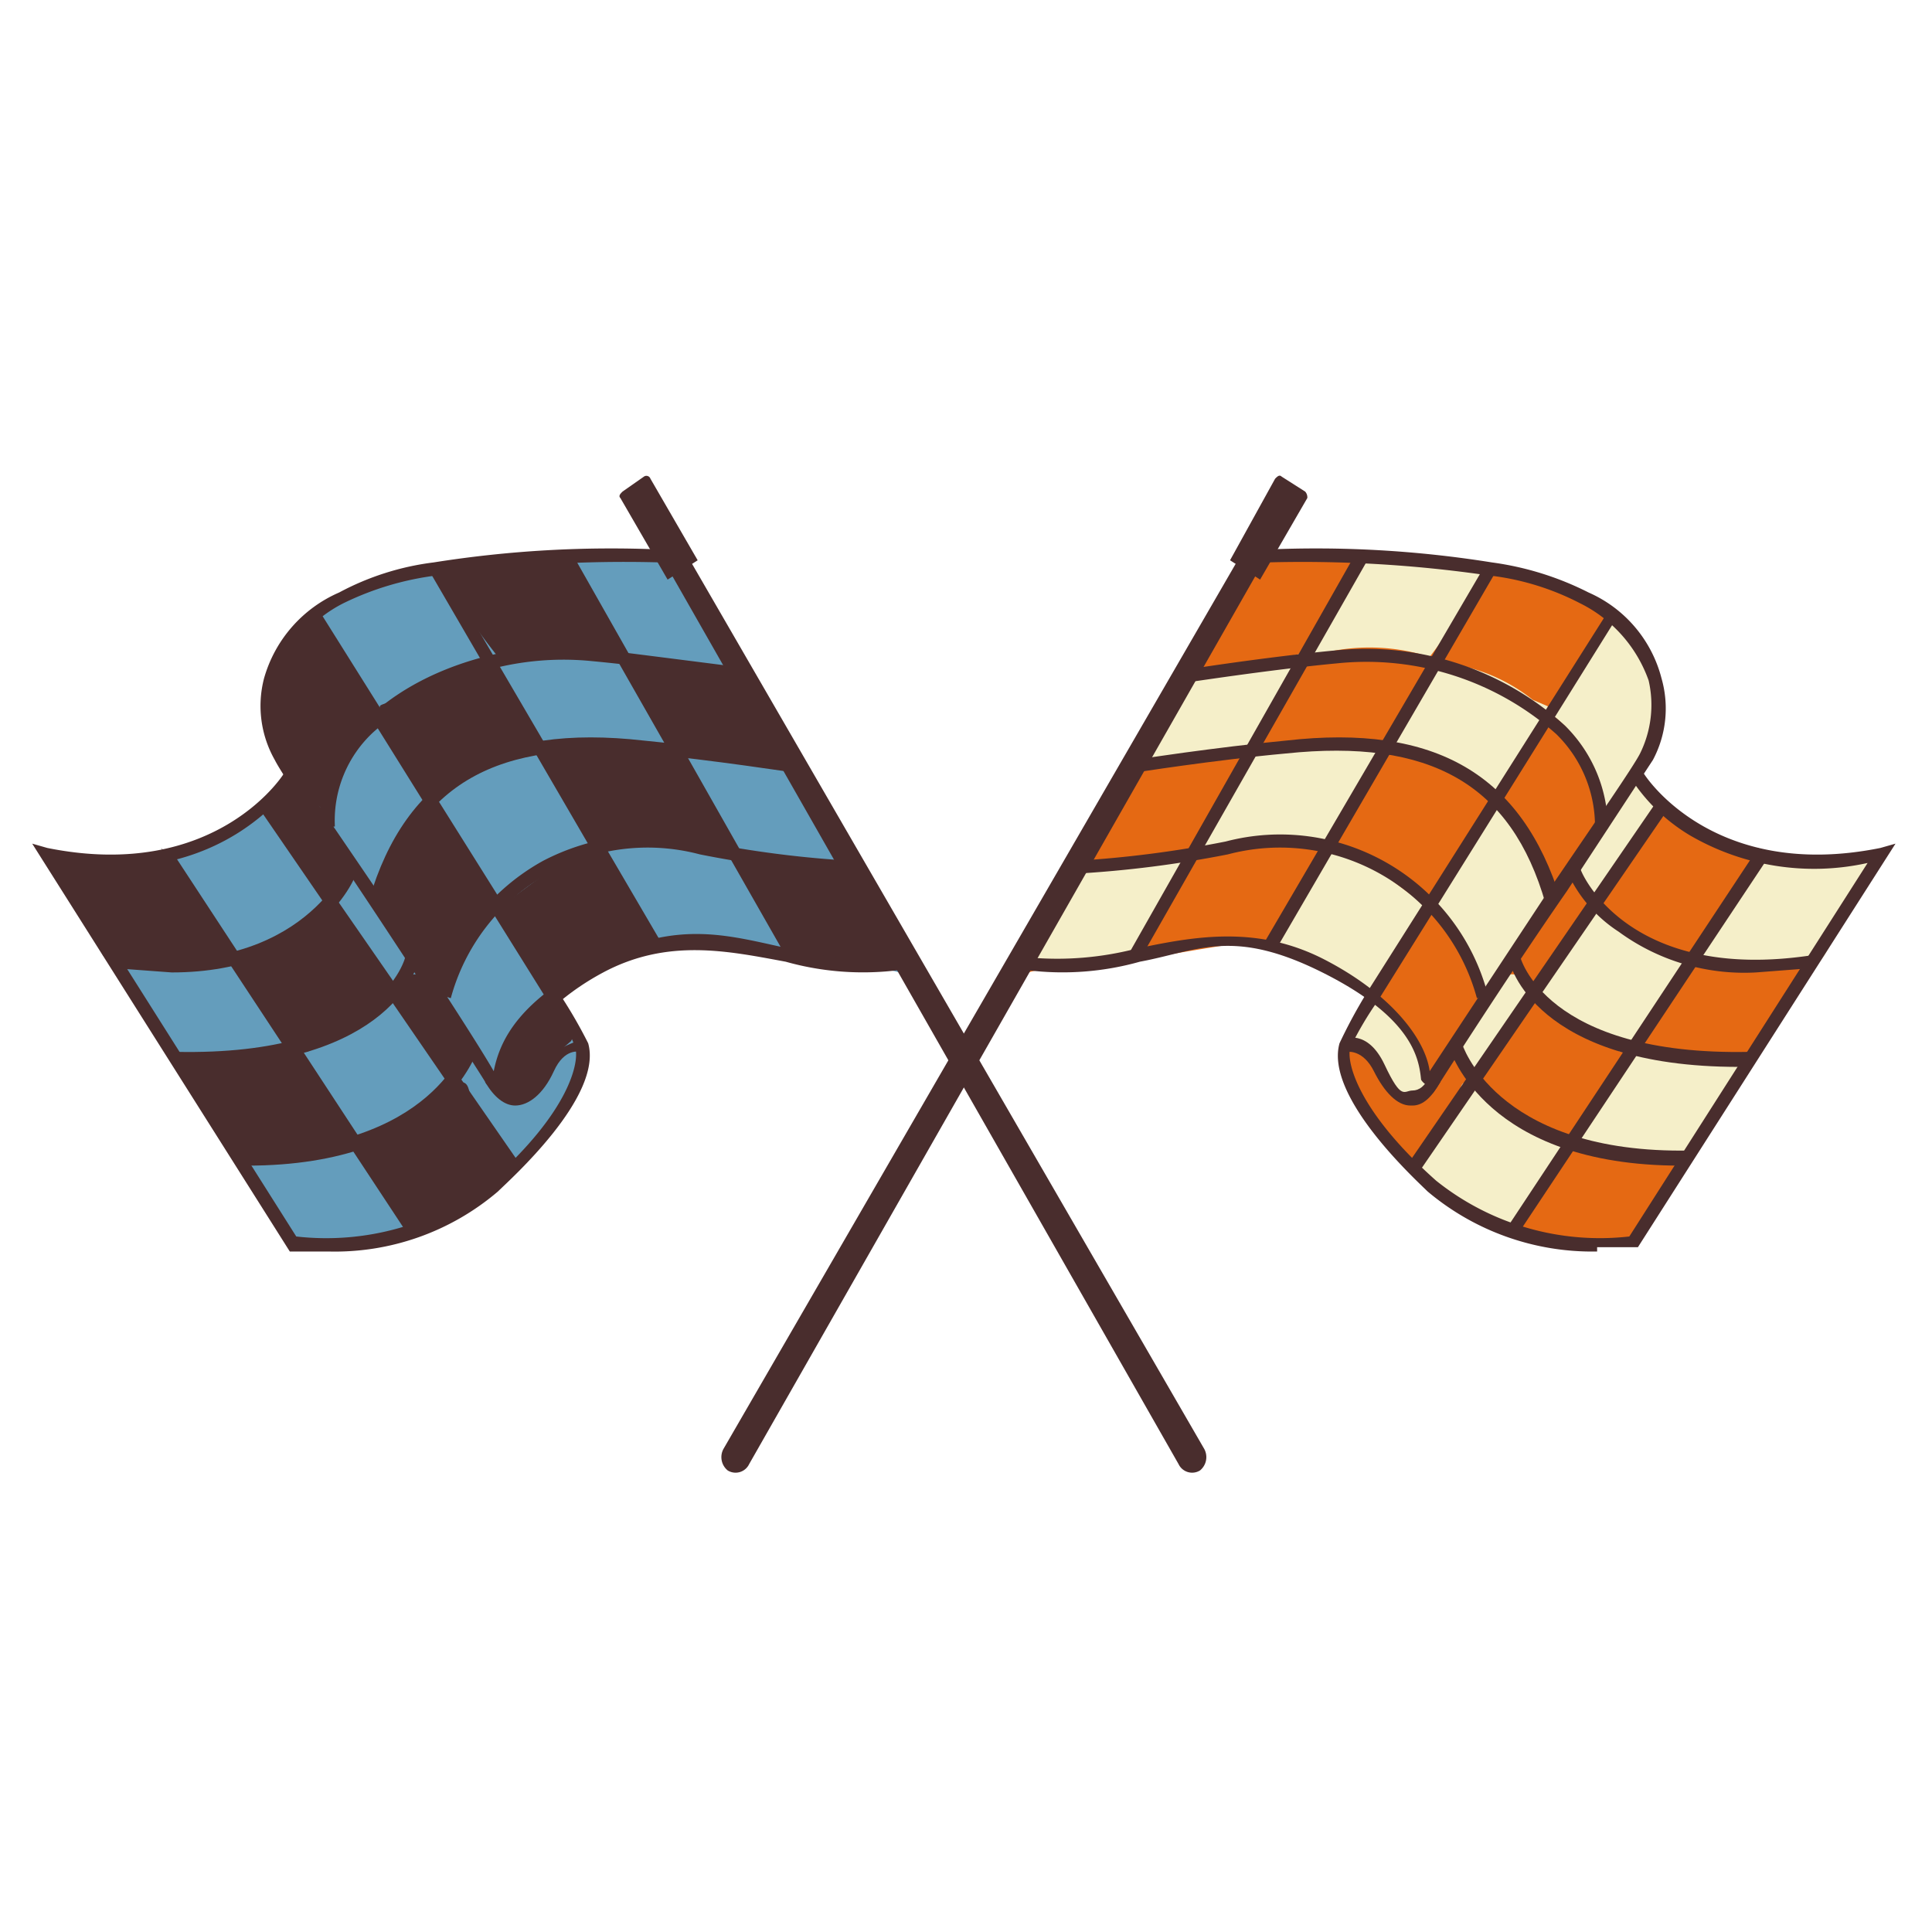 <?xml version="1.0" encoding="UTF-8"?> <svg xmlns="http://www.w3.org/2000/svg" xmlns:xlink="http://www.w3.org/1999/xlink" viewBox="0 0 90 90"> <defs> <style>.a{fill:none;}.b{fill:#e56913;}.c{fill:#f5efc9;}.d{fill:#492d2d;}.e{fill:#649dbc;}.f{clip-path:url(#a);}.g{fill:#4d7ea6;}</style> <clipPath id="a"> <rect class="a" x="-1833.7" y="-283" width="871.7" height="930"></rect> </clipPath> </defs> <title>Монтажная область 821</title> <path class="b" d="M47.2,45.5,58.9,25.7s11.2.2,13.7,1.6,4.7,2.9,4.7,4.8-1.5,3.6-.7,4.5L81,39.8l6.5.2L76.1,57.8s-4.6.9-7.1-.9-5.8-5.1-6.3-7A4.2,4.2,0,0,1,64,46.4s-3.4-2.9-6.7-2.4-4.8.9-6.8.9A12.8,12.8,0,0,0,47.2,45.5Z"></path> <path class="c" d="M81.9,40l-3.2,4.6a11.8,11.8,0,0,0,5.6.3h.4l.3-.4,2.6-4.6a10.4,10.4,0,0,1-5.8.1l.5-.4"></path> <path class="c" d="M73.1,53.4a19.1,19.1,0,0,0,4.8.6h.6a1.5,1.5,0,0,0,.5-.6l2.4-4a4.9,4.9,0,0,1-2.1,0,7.6,7.6,0,0,1-2.1-.3c-.5-.1-.9-.3-1.3.1l-1.2,1.8A21.3,21.3,0,0,0,73.1,53.4Z"></path> <path class="c" d="M71.7,45.7l-.3.6,2.8-4h0c1.6.7,2.9,2,4.5,2.5a17.6,17.6,0,0,1-2.7,4,.2.2,0,0,1-.2.2h-.3a16.3,16.3,0,0,1-3.8-2.2l-.3-.4A1.3,1.3,0,0,1,71.7,45.7Z"></path> <path class="c" d="M74.4,41.6a.3.3,0,0,1-.3.3.2.2,0,0,1-.2-.2l-.5-.7a4.3,4.3,0,0,0-.1-.5c.1-.2.2-.3.2-.4l2.7-3.9a.1.1,0,0,0,.1-.1l.2.2c.2.2.8.9.8,1.2s-.6,1-.8,1.3Z"></path> <path class="c" d="M68.8,50.3l-.8-.8-.2-.3v-.4A10.8,10.8,0,0,1,68.9,47c.4-.4.9-1.5,1.4-1.6s1,.4,1.1.8-.9,1.6-1.1,2Z"></path> <path class="c" d="M66.4,53.5a.9.9,0,0,0-.3,1.1q0,.1.3.3a14.1,14.1,0,0,0,3.5,2.3h.4a4.1,4.1,0,0,0,1.4-1.5A9.8,9.8,0,0,0,73,53.4v-.2a.1.1,0,0,0-.1-.1c-1.3-.7-2.6-1.6-3.9-2.4s-.8.3-1.2.8Z"></path> <path class="c" d="M64.5,50a5.6,5.6,0,0,0,.5.8,1.2,1.2,0,0,0,1.6,0c0-.1.1-.2.1-.3v-.2a9.5,9.5,0,0,0-2.2-3.6l-.4-.2c-.2,0-.3.2-.4.3s-.9,1.2-.5,1.7l.6.6A2,2,0,0,1,64.5,50Z"></path> <path class="c" d="M69.6,37.5c-.9,1.4-1.9,2.8-2.7,4.2a.4.4,0,0,0-.1.3c0,.1.1.2.2.4A5.3,5.3,0,0,1,68.5,45c.2.6.3,1.2.5,1.7l2.7-3.8a4.3,4.3,0,0,0,.4-.7,3.3,3.3,0,0,0-.5-2.5,4.4,4.4,0,0,0-1.5-2c-.1-.1-.3-.2-.4-.4a.4.4,0,0,1-.2-.5"></path> <path class="c" d="M74.3,29.9l-2,3.4a5.3,5.3,0,0,1,2.1,4.9c.5-.8,1.3-1.5,1.8-2.3a5.1,5.1,0,0,0,1-2.9,4.7,4.7,0,0,0-.7-2.2,2.7,2.7,0,0,0-.6-1.2c-.2-.2-.7-.8-1-.7S74.5,29.6,74.3,29.9Z"></path> <path class="c" d="M64.6,34.8A11.9,11.9,0,0,1,69,36.9l.5.2c.2,0,.3-.2.5-.4s1.3-2.1,2-3.2.1-.4.1-.6l-.7-.3A8.1,8.1,0,0,0,68,31c-1.2-.2-1.5.6-2.1,1.5Z"></path> <path class="c" d="M61.3,29.5a2.3,2.3,0,0,0-.6,1.2,9.2,9.2,0,0,1,5.9-.1c1-1.3,2-2.8,2.9-4.2L67.7,26H65.8l-1.8.2a1.1,1.1,0,0,0-.8.2,7,7,0,0,0-.6.9Z"></path> <path class="c" d="M55.6,31.2l-2,3a2.8,2.8,0,0,0-.6,1.4,22.4,22.4,0,0,0,5.1-.7,33.5,33.5,0,0,0,2.7-4.5l-3.3.8-1.6.3"></path> <path class="c" d="M47.6,45a18.7,18.7,0,0,0,4.7-.4l.5-.3.3-.4L55.4,40H53.3l-2.1.2c-.5.1-.8.1-1.1.6l-1.3,1.8A10.1,10.1,0,0,0,47.6,45Z"></path> <path class="c" d="M56,38.9a.9.9,0,0,0-.1.7.7.7,0,0,0,.6.2c1.7-.2,3.3-.9,4.9-.4h.3l.3-.2c.9-1.5,1.9-3,2.7-4.5a1,1,0,0,0-.7-.2l-4.2.5a3.6,3.6,0,0,0-1.5.2,2.4,2.4,0,0,0-.6.8Z"></path> <path class="c" d="M59.5,43.9l-.2.2L61.7,40a1.1,1.1,0,0,1,.9-.5,2.1,2.1,0,0,1,1,.6l2.7,2h.1c.1.2,0,.3,0,.4a13.9,13.9,0,0,1-2.5,3.8A11.4,11.4,0,0,0,59.5,43.9Z"></path> <path class="d" d="M66.7,50.6h-.1a.7.7,0,0,1-.4-.3c-.1-1-.4-2.9-4.6-5s-5.8-1-8.5-.5a13.3,13.3,0,0,1-5.2.4v-.6a14.7,14.7,0,0,0,5-.4c2.8-.6,5.7-1.1,8.8.5s4.7,3.7,4.9,5.2l5.8-8.8c1.9-2.8,3.7-5.4,4-6a5.1,5.1,0,0,0,.4-3.4,6.4,6.4,0,0,0-3.2-3.6,12.2,12.2,0,0,0-4.3-1.3A60,60,0,0,0,59,26.2v-.6a51.8,51.8,0,0,1,10.5.6A14.1,14.1,0,0,1,74,27.6a6,6,0,0,1,3.4,4,5.1,5.1,0,0,1-.4,3.8l-4,6.1c-2.5,3.6-5.2,7.8-5.9,8.9S66.9,50.6,66.7,50.6Z"></path> <path class="d" d="M65.8,51.5h-.1c-.6,0-1.2-.6-1.7-1.6s-1.2-.9-1.2-.9l-.2-.6s1.1-.5,1.9,1.2.9,1.2,1.3,1.2h0c.3,0,.6-.2.8-.7l.5.3C66.7,51.1,66.3,51.5,65.8,51.5Z"></path> <path class="d" d="M81.8,45.3a9.9,9.9,0,0,1-6.4-1.9A6.5,6.5,0,0,1,73,40.6l.6-.2h0c0,.2,2.2,5.4,10.8,4.1v.6Z"></path> <path class="d" d="M81,49.7c-9.5,0-10.7-4.8-10.7-5l.5-.2c0,.1,1.2,4.7,10.7,4.5v.7Z"></path> <path class="d" d="M78.3,54.3c-9.1,0-10.7-5.3-10.8-5.5l.6-.2s1.5,5,10.2,5h.3v.7Z"></path> <polygon class="d" points="70.7 57.5 70.2 57.2 81.9 39.5 82.4 39.9 70.7 57.5"></polygon> <polygon class="d" points="66.1 54.6 65.6 54.2 77.2 37.3 77.7 37.7 66.1 54.6"></polygon> <path class="d" d="M74.4,58.3a11.9,11.9,0,0,1-7.9-2.8c-.5-.5-4.8-4.4-4.1-6.9a23.9,23.9,0,0,1,1.3-2.4L74.9,28.5l.4.3L64.2,46.6a15.9,15.9,0,0,0-1.3,2.2c-.2.7.4,3,4,6.2a12.2,12.2,0,0,0,9,2.6L87,40.2a11.5,11.5,0,0,1-8.3-1.3A8.4,8.4,0,0,1,76,36.3l.5-.4c0,.1,3.2,5.2,11.1,3.6l.7-.2-12,18.8H74.4Z"></path> <polygon class="d" points="59.4 44.3 58.9 43.9 69.2 26.3 69.7 26.6 59.4 44.3"></polygon> <polygon class="d" points="53.1 44.7 52.6 44.4 63.2 25.7 63.7 26.1 53.1 44.7"></polygon> <path class="d" d="M68.8,46.5a9.5,9.5,0,0,0-11.6-6.7,51.7,51.7,0,0,1-7.1.9v-.6a51.1,51.1,0,0,0,7-.9,10,10,0,0,1,12.2,7.1Z"></path> <path class="d" d="M72,42.1c-1.6-5.6-5.4-7.7-12.1-7-3.3.3-7.1.9-7.1.9v-.6s3.9-.6,7.1-.9c7-.8,11,1.6,12.8,7.4Z"></path> <path class="d" d="M74.9,38.6h-.6a6,6,0,0,0-1.8-4.4,13.3,13.3,0,0,0-10.2-3.3c-3.2.3-7,.9-7.1.9v-.6s3.8-.6,7-.9a13.8,13.8,0,0,1,10.7,3.5A6.7,6.7,0,0,1,74.9,38.6Z"></path> <path class="d" d="M57.6,26.2,33.7,67.5a.8.8,0,0,0,.2,1h0a.7.7,0,0,0,1-.3L58.5,26.8"></path> <path class="d" d="M60.8,22.9l-1.1-.7c-.1-.1-.2,0-.3.1l-2.1,3.8,1.4.9,2.2-3.8A.4.4,0,0,0,60.8,22.9Z"></path> <path class="e" d="M42.6,45.5,30.9,25.7s-11.2.2-13.7,1.6-4.7,2.9-4.7,4.8,1.5,3.6.7,4.5L8.8,39.8,2.3,40,13.7,57.8s4.5.9,7-.9,5.8-5.1,6.3-7-1.2-3.5-1.2-3.5,3.4-2.9,6.7-2.4,4.8.9,6.7.9A13,13,0,0,1,42.6,45.5Z"></path> <path class="d" d="M7.8,40l3.3,4.6a11.8,11.8,0,0,1-5.6.3H5.1l-.3-.4L2.1,39.8a10.4,10.4,0,0,0,5.8.1l-.4-.4"></path> <path class="d" d="M16.7,53.4a19.1,19.1,0,0,1-4.8.6h-.7c-.2-.1-.3-.4-.4-.6l-2.5-4a5,5,0,0,0,2.1,0,7.6,7.6,0,0,0,2.1-.3c.6-.1.9-.3,1.3.1l1.3,1.8A21.3,21.3,0,0,1,16.7,53.4Z"></path> <path class="d" d="M18.1,45.7l.3.6-2.9-4h.1c-1.6.7-3,2-4.6,2.5a28,28,0,0,0,2.7,4l.3.2h.3A13.9,13.9,0,0,0,18,46.6c.1-.1.3-.2.3-.4S18.2,45.8,18.1,45.7Z"></path> <path class="d" d="M15.3,41.6c.1.2.2.3.4.3s.1-.1.2-.2a2.5,2.5,0,0,0,.4-.7c.1-.2.2-.4.1-.5a.5.5,0,0,0-.2-.4,45.6,45.6,0,0,0-2.7-3.9h0a.2.2,0,0,0-.2.2c-.2.2-.8.9-.8,1.2s.6,1,.8,1.3Z"></path> <path class="d" d="M20.9,50.3l.9-.8c0-.1.1-.2.2-.3s0-.3-.1-.4A4.9,4.9,0,0,0,20.8,47c-.3-.4-.8-1.5-1.3-1.6s-1,.4-1.1.8.8,1.6,1.1,2Z"></path> <path class="d" d="M23.4,53.5c.2.3.5.7.3,1.1l-.3.3a19.2,19.2,0,0,1-3.5,2.3h-.2c-.1,0-.2,0-.2-.1a4.1,4.1,0,0,1-1.4-1.5,9.8,9.8,0,0,1-1.3-2.2v-.2a.1.1,0,0,0,.1-.1c1.4-.7,2.6-1.6,3.9-2.4s.9.3,1.3.8Z"></path> <path class="d" d="M25.2,50a2.2,2.2,0,0,1-.5.8,1.1,1.1,0,0,1-1.5,0,.4.4,0,0,1-.1-.3c-.1-.1,0-.1,0-.2a8.4,8.4,0,0,1,2.2-3.6.5.5,0,0,1,.4-.2l.4.3c.3.4.8,1.2.5,1.7l-.7.6Z"></path> <path class="d" d="M20.1,37.5c1,1.4,1.9,2.8,2.8,4.2s.1.2.1.3-.1.2-.2.4A6.3,6.3,0,0,0,21.2,45a4.8,4.8,0,0,1-.5,1.7l-2.6-3.8a4.3,4.3,0,0,1-.4-.7,3.3,3.3,0,0,1,.5-2.5,3.7,3.7,0,0,1,1.4-2,1,1,0,0,0,.5-.4.8.8,0,0,0,.2-.5"></path> <path class="d" d="M15.4,29.9l2.1,3.4a5.1,5.1,0,0,0-2.1,4.9l-1.9-2.3a5,5,0,0,1-.9-2.9,6,6,0,0,1,.6-2.2,4.7,4.7,0,0,1,.7-1.2c.1-.2.7-.8,1-.7S15.3,29.6,15.4,29.9Z"></path> <path class="d" d="M25.1,34.8a10.8,10.8,0,0,0-4.3,2.1l-.5.2a.7.7,0,0,1-.5-.4,34.5,34.5,0,0,1-2-3.2.7.7,0,0,1-.1-.6c0-.1.6-.2.7-.3A7.6,7.6,0,0,1,21.8,31c1.1-.2,1.5.6,2,1.5Z"></path> <path class="d" d="M28.5,29.5a2.2,2.2,0,0,1,.5,1.2,8.9,8.9,0,0,0-5.8-.1,39.3,39.3,0,0,1-2.9-4.2l1.8-.4h1.8l1.9.2a1.1,1.1,0,0,1,.8.2,2.6,2.6,0,0,1,.5.9Z"></path> <path class="d" d="M34.2,31.2c.6,1,1.3,2,2,3a8.4,8.4,0,0,1,.6,1.4,21.6,21.6,0,0,1-5.1-.7A20.7,20.7,0,0,1,29,30.4l3.3.8,1.5.3"></path> <path class="d" d="M42.1,45a17.9,17.9,0,0,1-4.6-.4c-.2-.1-.4-.1-.5-.3s-.2-.2-.3-.4-1.6-2.6-2.3-3.9h2l2.2.2c.5.1.8.1,1.1.6L41,42.7A7,7,0,0,1,42.1,45Z"></path> <path class="d" d="M33.7,38.9a.9.9,0,0,1,.1.7c-.1.2-.4.2-.6.2s-3.3-.9-4.9-.4H28c-.1,0-.1-.1-.2-.2s-1.9-3-2.8-4.5a1.1,1.1,0,0,1,.8-.2L30,35a3.9,3.9,0,0,1,1.5.2,1.4,1.4,0,0,1,.5.8C32.6,37,33.2,37.9,33.7,38.9Z"></path> <path class="d" d="M30.3,43.9v.2L28.1,40a1.1,1.1,0,0,0-.9-.5,2.1,2.1,0,0,0-1,.6l-2.7,2h-.2c0,.2,0,.3.1.4a11.9,11.9,0,0,0,2.5,3.8A11.4,11.4,0,0,1,30.3,43.9Z"></path> <path class="d" d="M23,50.6c-.2,0-.3,0-.4-.2s-3.4-5.3-5.8-8.9-3.7-5.5-4-6.1a5.1,5.1,0,0,1-.5-3.8,6.2,6.2,0,0,1,3.5-4,12.6,12.6,0,0,1,4.4-1.4,52.8,52.8,0,0,1,10.6-.6v.6a60.7,60.7,0,0,0-10.4.6A13.7,13.7,0,0,0,16,28.1a6.2,6.2,0,0,0-3.1,3.6,4.6,4.6,0,0,0,.4,3.4c.3.6,2.1,3.2,4,6s4.9,7.4,5.7,8.8c.3-1.5,1.2-3.3,4.9-5.2s6.1-1.1,8.9-.5a14.5,14.5,0,0,0,5,.4v.6a13.3,13.3,0,0,1-5.2-.4c-2.7-.5-5.5-1.1-8.5.5s-4.5,4-4.6,5a.7.7,0,0,1-.4.3Z"></path> <path class="d" d="M24,51.5c-.5,0-1-.4-1.4-1.1l.5-.3c.3.5.6.7.9.7s.9-.4,1.3-1.2,1.9-1.2,1.9-1.2L27,49s-.7-.2-1.2.9-1.2,1.6-1.8,1.6Z"></path> <path class="d" d="M8,45.3l-2.7-.2v-.6c8.5,1.3,10.8-4.1,10.8-4.1l.5.2C16.7,40.7,14.8,45.3,8,45.3Z"></path> <path class="d" d="M8.8,49.7H8.2V49c9.6.2,10.7-4.4,10.7-4.5l.6.2C19.5,44.9,18.3,49.7,8.8,49.7Z"></path> <path class="d" d="M11.5,54.3h-.3v-.7h.3c8.7,0,10.2-5,10.2-5l.6.2C22.2,49,20.6,54.3,11.5,54.3Z"></path> <polygon class="d" points="19 57.5 7.4 39.9 7.9 39.5 19.5 57.2 19 57.5"></polygon> <polygon class="d" points="23.7 54.6 12.1 37.7 12.5 37.3 24.2 54.2 23.7 54.6"></polygon> <path class="d" d="M15.3,58.3H13.5L1.5,39.3l.7.2c7.9,1.6,11.1-3.5,11.1-3.6l.5.4c-.1,0-3.2,5.2-11,3.9l11,17.4A12.4,12.4,0,0,0,22.9,55c3.6-3.2,4.1-5.5,3.9-6.2a7.1,7.1,0,0,0-1.3-2.2L14.4,28.8l.5-.3L26,46.2a22.1,22.1,0,0,1,1.4,2.4c.7,2.5-3.7,6.4-4.2,6.9A11.7,11.7,0,0,1,15.3,58.3Z"></path> <polygon class="d" points="30.3 44.3 20 26.6 20.5 26.3 30.8 43.9 30.3 44.3"></polygon> <polygon class="d" points="36.7 44.7 26.1 26.1 26.6 25.7 37.2 44.4 36.7 44.7"></polygon> <path class="d" d="M21,46.5l-.6-.2a10.2,10.2,0,0,1,4.9-6.2,10.6,10.6,0,0,1,7.4-.9,49.3,49.3,0,0,0,7,.9v.6a50,50,0,0,1-7.1-.9A9.5,9.5,0,0,0,21,46.5Z"></path> <path class="d" d="M17.8,42.1l-.6-.2c1.7-5.8,5.8-8.2,12.8-7.4,3.2.3,7,.9,7.1.9V36c-.1,0-3.9-.6-7.1-.9C23.2,34.4,19.4,36.5,17.8,42.1Z"></path> <path class="d" d="M14.9,38.6a6.3,6.3,0,0,1,2-4.9c2.7-2.8,7.4-3.9,10.6-3.5s7.1.9,7.1.9v.6s-3.8-.6-7-.9a13.3,13.3,0,0,0-10.2,3.3,5.6,5.6,0,0,0-1.8,4.4Z"></path> <path class="d" d="M32.2,26.2,56.1,67.5a.8.8,0,0,1-.2,1h0a.7.7,0,0,1-1-.3L31.3,26.8"></path> <path class="d" d="M29,22.9l1-.7a.2.2,0,0,1,.3.1l2.2,3.8-1.4.9-2.2-3.8C28.8,23.1,28.9,23,29,22.9Z"></path> <g class="f"> <rect class="g" x="-870" y="-181.6" width="871.7" height="871.66"></rect> </g> </svg> 